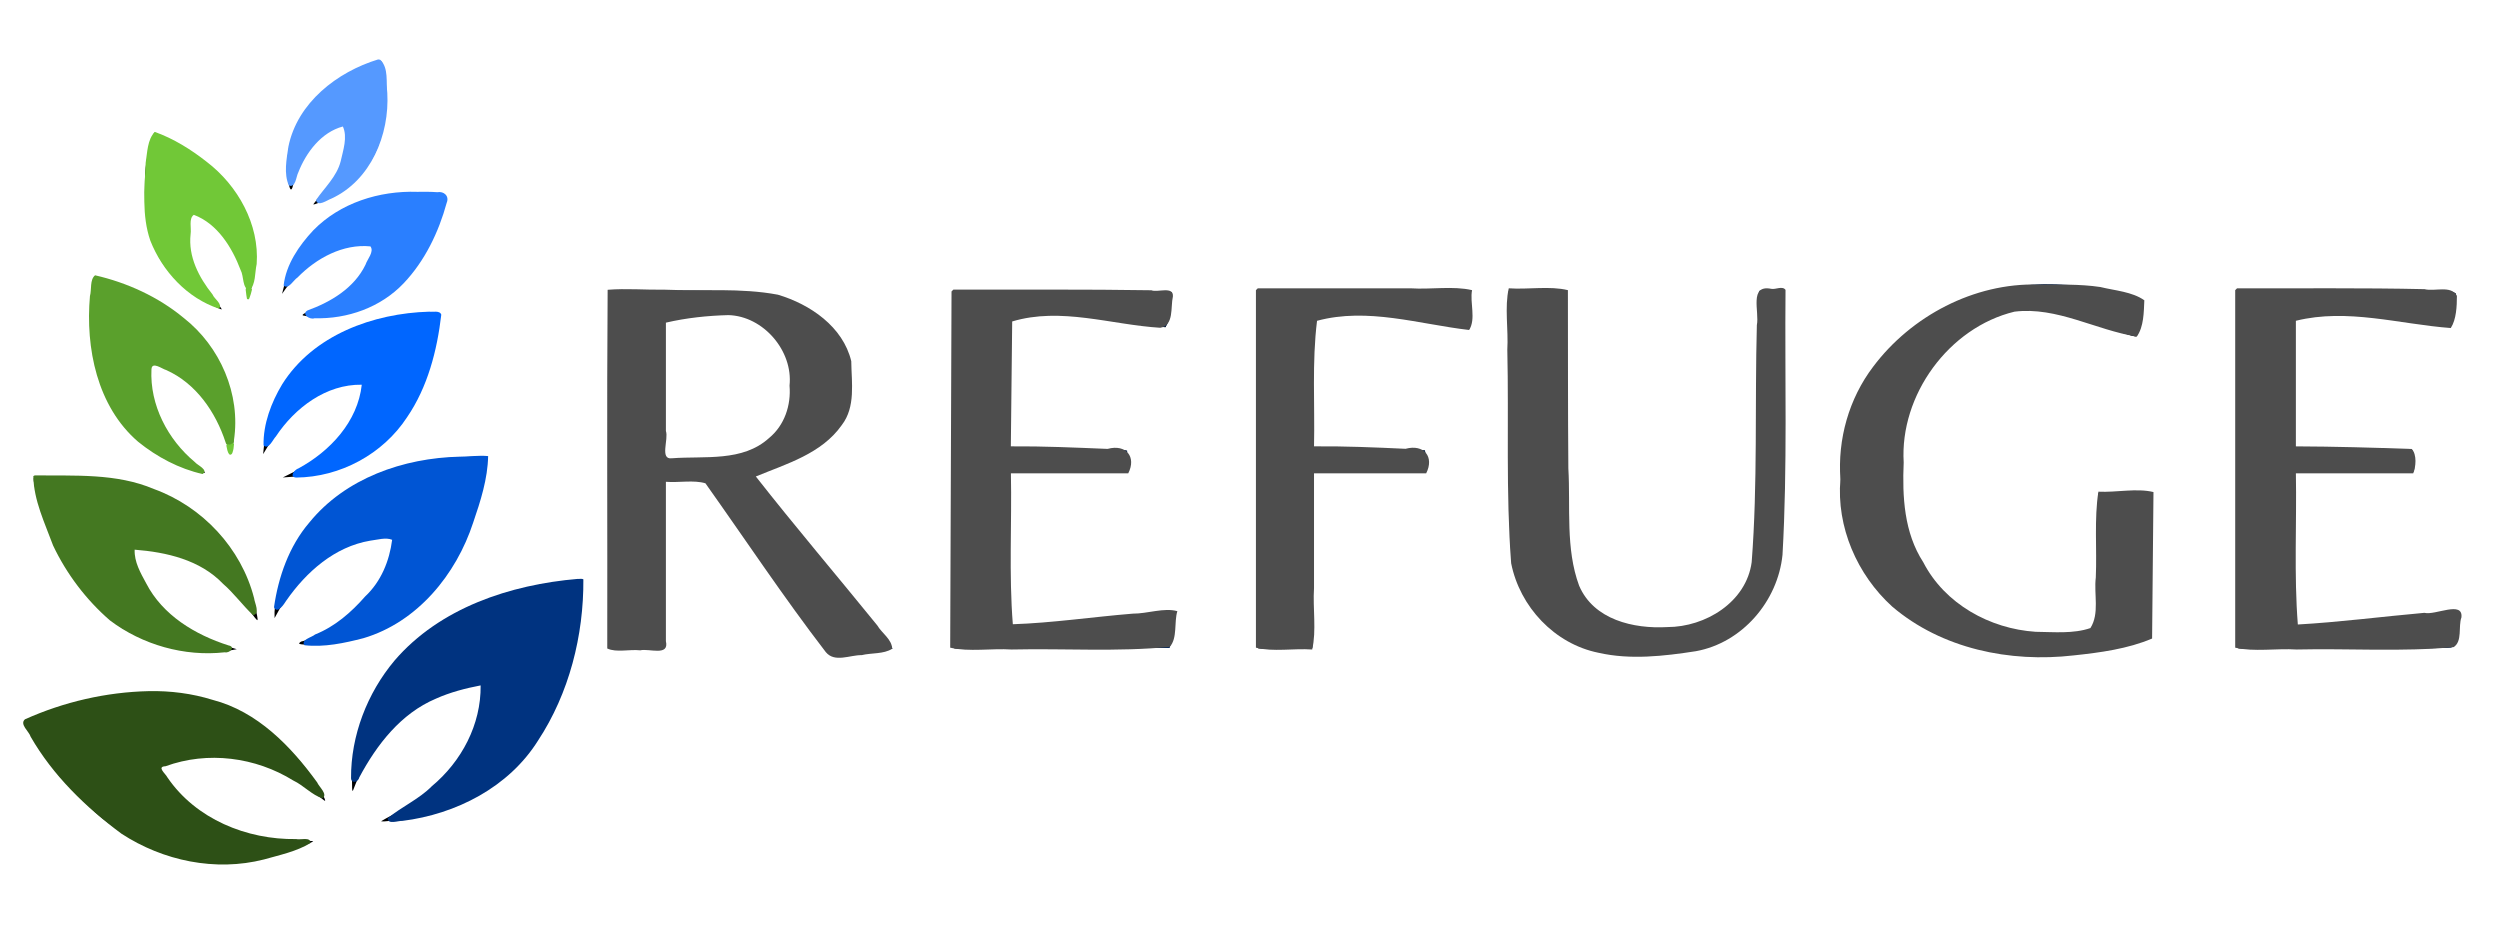 <?xml version="1.0" encoding="UTF-8" standalone="no"?>
<!-- Created with Inkscape (http://www.inkscape.org/) -->

<svg
   version="1.1"
   id="svg182"
   width="1357"
   height="517"
   viewBox="0 0 1357 517"
   xmlns="http://www.w3.org/2000/svg"
   xmlns:svg="http://www.w3.org/2000/svg">
  <defs
     id="defs186" />
  <g
     id="g188">
    <path
       style="fill:#000000"
       d="M 109.269,468.001 C 92.751,465.68 79.002,460.355 64.5,450.661 53.975,443.626 50.448,440.425 32.831,421.916 28.665,417.538 13,393.66 13,391.687 c 0,-0.697 13.873,-6.047 23.872,-9.206 20.26,-6.4 50.189,-8.402 68.649,-4.592 11.327,2.338 22.806,6.89 32.478,12.88 9.285,5.75 25.076,21.32 31.169,30.731 5.837,9.017 8.629,14.374 6.735,12.926 -0.772,-0.591 -4.105,-3.142 -7.405,-5.669 -18.158,-13.905 -40.66,-20.56 -60.558,-17.911 -4.982,0.663 -11.928,2.148 -15.435,3.299 l -6.377,2.094 2.652,4.131 c 14.832,23.101 39.562,35.718 70.389,35.911 5.956,0.037 10.829,0.18 10.829,0.318 0,0.89 -21.855,8.518 -28.038,9.786 -9.697,1.988 -24.75,2.733 -32.693,1.617 z M 207,445.691 c 0.275,-0.276 3.995,-2.307 8.266,-4.514 23.909,-12.351 39.905,-31.649 45.165,-54.489 0.863,-3.747 1.569,-8.798 1.569,-11.225 V 371.05 l -3.25,0.561 c -24.617,4.246 -42.065,15.326 -55.728,35.389 -4.064,5.968 -8.518,14.375 -10.581,19.971 -1.294,3.512 -1.301,3.497 -1.371,-3.18 -0.273,-26.01 10.839,-52.943 29.414,-71.291 19.994,-19.749 53.488,-33.78 88.425,-37.043 l 7.41,-0.692 -0.637,11.13 c -2.018,35.276 -15.572,69.351 -35.903,90.266 -13.129,13.505 -32.822,23.645 -52.834,27.203 -10.099,1.796 -20.64,3.026 -19.945,2.327 z M 438.852,339.75 c -6.308,-8.938 -21.522,-30.538 -33.81,-48 L 382.7,260 H 371.35 360 v 46 46 H 345.5 331 v -97.061 -97.061 l 40.75,0.359 c 38.369,0.338 41.214,0.488 48.692,2.569 18.345,5.106 31.242,14.587 37.644,27.673 3.311,6.768 3.414,7.342 3.407,19 -0.006,11.249 -0.195,12.407 -2.933,18.021 -7.062,14.48 -20.373,22.937 -49.376,31.37 -2.26,0.657 -2.272,0.725 -0.5,2.821 0.998,1.181 9.69,11.704 19.315,23.384 9.625,11.68 26.325,31.854 37.111,44.831 10.786,12.977 19.441,23.789 19.233,24.027 -0.388,0.445 -28.182,3.947 -31.934,4.024 -1.582,0.032 -4.873,-3.902 -13.558,-16.207 z M 404,247.025 c 8.56,-2.937 9.518,-3.493 15.288,-8.891 8.414,-7.87 12.356,-18.699 11.463,-31.488 -1.209,-17.311 -10.389,-29.625 -26.607,-35.693 -5.238,-1.96 -6.309,-2.016 -18.105,-0.958 -11.125,0.999 -15.502,1.649 -23.788,3.532 L 360,174.038 v 38.101 38.101 l 18.75,-0.493 c 15.942,-0.419 19.723,-0.827 25.25,-2.723 z M 879,355.405 C 859.137,351.71 848.739,347.245 839.226,338.329 828.16,327.957 822.167,314.348 820.051,294.789 819.429,289.048 819,259.108 819,221.539 V 158 h 15.5 15.5 v 70.042 c 0,76.376 0.188,79.34 5.765,90.73 C 863.648,334.873 877.22,342 899.998,342 c 29.037,0 46.131,-11.755 52.699,-36.24 1.48,-5.517 1.722,-14.665 2.04,-77.01 L 955.099,158 H 961.55 968 v 67.369 c 0,71.628 -0.297,76.99 -5.007,90.392 -7.005,19.932 -22.815,32.817 -46.19,37.645 -7.456,1.54 -33.008,2.892 -37.803,2 z m 214.212,-0.479 c -34.876,-3.37 -63.418,-18.87 -79.965,-43.427 -18.34,-27.219 -18.725,-74.174 -0.852,-104 16.136,-26.928 42.715,-44.506 77.231,-51.079 19.093,-3.636 46.104,-1.764 66.804,4.63 l 6.801,2.101 -0.583,3.674 c -0.32,2.021 -0.889,6.301 -1.264,9.512 -0.375,3.211 -1.197,6.036 -1.827,6.278 -0.63,0.242 -4.422,-0.911 -8.426,-2.562 -18.726,-7.722 -40.238,-13.04 -52.785,-13.05 -6.738,-0.005 -17.681,3.761 -26.632,9.166 -17.599,10.627 -31.155,28.877 -37.014,49.83 -5.17,18.491 -4.902,45.112 0.642,63.781 7.447,25.076 26.163,43.967 51.158,51.633 12.528,3.843 33.409,4.528 47.25,1.55 l 5.25,-1.129 V 304.917 268 h 14.5 14.5 v 38.96 38.96 l -6.629,2.048 c -10.216,3.155 -24.808,5.886 -37.419,7.002 -12.804,1.133 -18.652,1.125 -30.739,-0.043 z M 97.342,352.521 c -3.937,-0.714 -9.562,-2.079 -12.5,-3.033 C 79.819,347.857 66.095,341.28 65,339.978 64.725,339.652 63.383,338.62 62.018,337.685 53.024,331.53 39.305,314.863 31.821,301 26.254,290.688 16.767,260.899 18.499,259.168 c 1.482,-1.481 35.916,-0.581 44.776,1.171 34.687,6.858 59.797,26.254 70.577,54.517 3.076,8.066 6.579,21.047 5.871,21.755 -0.231,0.231 -2.041,-2.024 -4.023,-5.009 -8.259,-12.439 -21.617,-23.84 -33.352,-28.465 C 96.16,300.698 82.459,298 76.262,298 h -4.517 l 0.665,4.25 c 1.042,6.664 8.105,19.872 14.267,26.682 8.876,9.809 21.319,17.329 35.841,21.662 l 5.983,1.785 -4,0.753 c -6.053,1.139 -19.134,0.845 -27.158,-0.611 z M 518,255 v -97 h 59 c 32.45,0 58.998,0.338 58.996,0.75 -0.009,1.73 -2.912,18.499 -3.263,18.85 -0.211,0.211 -12.275,-1.635 -26.808,-4.101 -14.534,-2.467 -28.739,-4.488 -31.567,-4.492 -4.714,-0.006 -24.702,3.47 -26.563,4.619 C 547.358,173.897 547,189.835 547,209.045 v 34.927 l 32.25,0.264 32.25,0.264 0.3,5.75 0.3,5.75 H 579.55 547 v 42.5 c 0,23.375 0.255,42.5 0.566,42.5 0.311,0 20.633,-2.028 45.16,-4.506 24.527,-2.478 44.729,-4.372 44.892,-4.209 0.164,0.164 -0.357,4.329 -1.157,9.256 -0.8,4.927 -1.456,9.296 -1.458,9.709 C 635.002,351.663 608.675,352 576.5,352 H 518 Z m 165,0 v -97 h 57.5 57.5 v 10 c 0,5.5 -0.196,10 -0.436,10 -0.24,0 -12.502,-2.072 -27.25,-4.605 -29.448,-5.057 -35.228,-5.246 -50.314,-1.64 l -7.5,1.793 -0.263,35.212 -0.263,35.212 30.763,0.264 L 773.5,244.5 l 0.3,5.75 0.3,5.75 H 743.05 712 v 48 48 H 697.5 683 Z m 532,0 v -97 h 59 c 51.044,0 59,0.197 59,1.459 0,3.153 -2.282,17.083 -2.913,17.782 -0.368,0.408 -12.351,-1.273 -26.628,-3.735 -14.277,-2.462 -28.659,-4.451 -31.959,-4.42 -3.3,0.031 -10.725,1.042 -16.5,2.246 l -10.5,2.19 -0.263,35.225 -0.263,35.225 32.763,0.264 32.763,0.264 0.3,5.75 0.3,5.75 H 1277.05 1244 v 42.572 42.572 l 5.5,-0.572 c 3.025,-0.315 8.088,-0.822 11.25,-1.127 3.163,-0.305 7.55,-0.759 9.75,-1.008 19.456,-2.207 63.883,-6.387 64.227,-6.043 0.443,0.443 -1.433,14.67 -2.356,17.856 -0.475,1.641 -4.149,1.75 -58.939,1.75 H 1215 Z M 162.4,349.161 C 162.795,348.523 163.726,348 164.468,348 c 0.743,0 6.004,-2.327 11.691,-5.17 8.887,-4.444 11.608,-6.447 19.356,-14.25 9.708,-9.777 13.954,-16.884 16.915,-28.309 2.481,-9.576 2.535,-9.471 -4.514,-8.819 -23.287,2.153 -43.508,16.169 -55.992,38.811 l -2.888,5.238 -0.018,-3.323 c -0.024,-4.381 3.513,-18.6 6.559,-26.375 9.883,-25.219 31.391,-43.716 60.711,-52.213 C 227.596,250.312 243.562,248 254.878,248 H 264 v 3.042 c 0,4.823 -2.817,17.626 -6.151,27.958 -12.076,37.42 -34.954,60.816 -66.978,68.494 -8.523,2.043 -29.461,3.269 -28.471,1.667 z m 0.376,-94.62 c 18.582,-9.267 31.022,-24.92 33.848,-42.592 l 0.682,-4.266 -5.903,0.627 c -9.311,0.989 -15.726,3.349 -23.82,8.763 -8.342,5.58 -14.16,11.941 -20.512,22.427 l -4.24,7 0.625,-6.164 c 3.049,-30.092 22.033,-53.167 52.449,-63.754 5.552,-1.933 14.033,-4.203 18.845,-5.044 9.12,-1.595 24.253,-2.086 24.246,-0.787 -0.022,4.089 -3.645,21.256 -6.121,29.002 -5.659,17.705 -12.472,28.938 -24.194,39.885 -12.314,11.5 -26.993,17.48 -46.367,18.889 L 153.5,259.167 Z M 103,254.573 C 86.341,248.733 74.853,240.888 66.287,229.5 54.882,214.339 48.994,195.09 49.006,173 c 0.005,-9.727 1.272,-21.611 2.427,-22.766 0.905,-0.905 17.876,4.908 25.903,8.872 C 109.675,175.075 127,199.565 127,229.308 c 0,15.134 -1.814,21.91 -3.468,12.953 -1.021,-5.528 -5.396,-16.011 -9.076,-21.746 -5.233,-8.153 -14.296,-16.037 -22.989,-19.999 C 87.223,198.582 83.384,197 82.936,197 c -1.814,0 -2.166,9.435 -0.642,17.174 2.926,14.853 11.855,29.313 23.063,37.349 8.324,5.968 7.822,6.618 -2.357,3.05 z m 61.589,-83.293 c -1.275,-0.326 0.888,-1.543 6.5,-3.657 9.762,-3.678 15.74,-7.543 21.75,-14.063 4.227,-4.585 10.159,-15.5 10.161,-18.693 0.002,-4.191 -14.994,-2.575 -25.965,2.799 -7.324,3.588 -16.85,11.812 -21.813,18.834 l -2.12,3 1.519,-6 c 5.484,-21.67 21.999,-38.441 44.695,-45.389 8.414,-2.576 25.678,-4.16 35.685,-3.275 8.58,0.759 8.245,-0.051 4.817,11.663 -1.127,3.85 -3.973,10.825 -6.324,15.5 -10.712,21.3 -26.372,34.466 -45.701,38.422 -7.295,1.493 -19.02,1.926 -23.203,0.857 z M 111.5,163.74 C 101.72,158.608 90.894,148.177 86.342,139.5 80.437,128.243 78.651,120.157 78.611,104.5 78.582,93.164 79.012,88.74 80.871,81.25 82.133,76.162 83.475,72 83.852,72 85.227,72 99.659,79.641 105.5,83.462 c 3.3,2.159 9.649,7.579 14.11,12.047 14.372,14.393 21.007,32.344 18.619,50.379 -0.627,4.737 -1.693,10.413 -2.369,12.613 l -1.229,4 -0.841,-6.295 c -1.698,-12.708 -8.269,-25.935 -16.468,-33.153 -5.624,-4.951 -12.277,-8.497 -13.551,-7.223 -0.52,0.52 -1.186,4.483 -1.482,8.808 -0.926,13.562 3.189,25.006 13.261,36.879 3.025,3.566 5.152,6.47 4.725,6.453 -0.427,-0.017 -4.376,-1.92 -8.776,-4.229 z m 63.537,-58.535 c 8.245,-8.478 12.212,-17.133 12.776,-27.871 0.271,-5.154 0.036,-8.884 -0.598,-9.518 -1.637,-1.637 -9.985,2.963 -15.808,8.712 -5.534,5.464 -10.896,15.423 -11.992,22.274 -0.832,5.203 -1.958,5.385 -2.774,0.448 C 152.314,73.068 166.966,49.547 195.603,36.703 207.488,31.373 207.296,31.339 208.642,39 c 2.716,15.456 0.535,33.177 -5.539,45 -3.474,6.763 -11.208,15.679 -16.742,19.302 -4.051,2.652 -14.663,7.698 -16.189,7.698 -0.424,0 1.765,-2.608 4.865,-5.795 z"
       id="path300" />
    <path
       style="fill:#002255;stroke-width:2.123;stroke-linejoin:bevel"
       d="m 1214.824,158.199 c 0,64.452 0,128.903 0,193.355 5.127,1.205 11.195,0.139 16.671,0.5 32.89,-0.156 65.813,0.368 98.682,-0.504 4.547,-0.971 2.887,-6.942 4.037,-10.191 -0.104,-2.893 1.72,-6.626 0.353,-9.147 -29.794,1.746 -59.591,5.829 -89.232,8.201 -1.327,-12.784 -0.36,-25.843 -0.684,-38.731 0,-15.083 -4e-4,-30.167 -10e-4,-45.25 21.453,-0.248 42.945,0.519 64.374,-0.468 2.92,-0.38 0.402,-3.992 1.023,-5.853 0.906,-4.402 -0.457,-7.403 -5.43,-5.928 -19.996,0.072 -39.988,-0.459 -59.977,-0.919 0.119,-23.144 0.238,-46.289 0.358,-69.433 12.267,-2.594 24.94,-5.759 37.469,-3.175 15.956,2.003 31.721,5.666 47.788,6.677 1.678,-5.365 2.695,-11.606 2.867,-17.44 -1.51,-2.727 -5.869,-1.318 -8.432,-1.875 -36.454,-0.507 -72.913,-0.252 -109.369,-0.317 l -0.497,0.497 z"
       id="path697" />
    <path
       style="fill:#002255;stroke-width:2.123;stroke-linejoin:bevel"
       d="m 1109.406,154.264 c -20.304,0.426 -40.599,5.829 -58.446,15.507 -25.223,14.138 -44.896,38.928 -50.029,67.696 -2.195,14.452 -2.215,29.337 -0.011,43.789 3.901,22.215 17.446,42.207 36.273,54.531 26.787,17.949 60.491,23.117 92.065,18.839 13.105,-1.675 26.584,-3.881 38.754,-8.742 0,-26 0,-52 0,-78 -5.125,-1.205 -11.19,-0.139 -16.665,-0.5 -4.084,0.324 -8.704,-0.653 -12.447,0.497 -0.12,24.572 -0.241,49.143 -0.362,73.715 -20.128,4.388 -42.23,4.127 -61.316,-4.178 -22.22,-9.547 -37.865,-30.767 -43.093,-54.074 -3.32,-13.573 -1.945,-27.819 -1.897,-41.681 2.737,-32.423 25.409,-63.638 57.273,-72.776 15.186,-3.537 30.735,1.566 45.357,5.786 8.146,2.202 15.838,6.504 24.171,7.715 3.318,-1.843 2.259,-6.886 3.255,-10.023 -0.422,-3.328 3.568,-9.454 -1.141,-10.282 -16.694,-5.266 -34.232,-7.978 -51.742,-7.82 z"
       id="path699" />
    <path
       style="fill:#002255;stroke-width:2.123;stroke-linejoin:bevel"
       d="m 818.973,158.199 c 0.222,45.109 -0.521,90.242 0.781,135.335 1.024,16.596 6.873,33.488 19.501,44.831 11.163,11.184 27.152,15.553 42.382,17.558 16.393,-0.134 33.392,-0.302 48.883,-6.327 15.991,-6.128 28.73,-19.72 33.542,-36.187 4.892,-14.57 3.09,-30.252 3.813,-45.348 0.285,-36.62 0.378,-73.241 0.573,-109.861 -3.987,-1.22 -8.938,-0.122 -13.274,-0.503 -1.21,5.126 -0.154,11.194 -0.522,16.67 -0.167,41.529 -0.077,83.114 -1.601,124.599 -0.529,12.361 -7.11,24.005 -16.266,32.096 -14.282,10.735 -33.101,11.798 -50.2,9.444 -11.116,-1.649 -21.688,-7.471 -27.592,-17.25 -5.656,-8.018 -7.715,-17.796 -7.704,-27.444 -1.674,-45.849 -0.834,-91.745 -1.082,-137.615 -5.011,-1.203 -10.959,-0.141 -16.32,-0.5 -4.872,0.349 -10.399,-0.688 -14.914,0.5 z"
       id="path701" />
    <path
       style="fill:#002255;stroke-width:2.123;stroke-linejoin:bevel"
       d="m 682.57,158.199 c 0,64.452 0,128.903 0,193.355 5.012,1.2 10.957,0.146 16.32,0.5 4.426,-0.35 9.429,0.691 13.507,-0.5 -1e-5,-31.708 0,-63.415 0,-95.123 20.478,0 40.955,0 61.433,0 0.819,-3.477 0.447,-8.423 -0.4,-11.898 -20.343,-0.423 -40.686,-0.906 -61.033,-1.051 0.035,-23.287 -0.215,-46.589 0.899,-69.858 12.335,-3.294 25.14,-4.722 37.773,-2.767 15.586,1.993 31.055,4.829 46.505,7.628 1.432,-3.58 0.198,-8.427 0.601,-12.497 -0.409,-3.41 1.949,-10.183 -4.015,-8.29 -37.03,0 -74.061,0 -111.091,0 l -0.497,0.497 z"
       id="path703" />
    <path
       style="fill:#002255;stroke-width:2.123;stroke-linejoin:bevel"
       d="m 517.34,158.125 c 0,64.479 0,128.958 0,193.437 5.128,1.192 11.195,0.105 16.673,0.45 33.621,-0.103 67.242,-0.207 100.863,-0.31 1.641,-5.919 2.509,-12.689 2.731,-19.029 -3.411,-1.06 -7.738,0.534 -11.439,0.413 -26.048,2.336 -52.1,4.66 -78.096,7.531 -1.361,-28.039 -0.742,-56.126 -0.905,-84.186 21.695,0 43.39,0 65.086,0 0.875,-3.549 -0.849,-7.861 -0.4,-11.751 -5,-1.184 -10.899,-0.164 -16.254,-0.514 -16.212,-0.122 -32.419,-0.533 -48.626,-0.908 0.413,-23.079 0.029,-46.276 1.277,-69.281 8.908,-2.423 18.153,-4.251 27.412,-4.346 18.821,1.579 37.396,6.286 56.239,7.91 2.901,-0.832 1.661,-5.301 2.688,-7.501 0.457,-3.769 1.503,-7.589 1.341,-11.377 -9.388,-1.003 -19.212,-0.323 -28.751,-0.661 -29.779,-0.204 -59.559,-0.252 -89.339,-0.377 l -0.498,0.496 z"
       id="path705" />
    <path
       style="fill:#002255;stroke-width:2.123;stroke-linejoin:bevel"
       d="m 330.313,158.199 c 0,64.452 0,128.903 0,193.355 5.012,1.2 10.957,0.146 16.32,0.5 4.426,-0.35 9.429,0.691 13.507,-0.5 0,-30.301 0,-60.602 0,-90.903 7.598,0.026 15.196,0.051 22.793,0.075 21.948,30.951 43.095,62.497 65.875,92.842 3.117,4.824 9.31,1.62 13.82,1.682 7.215,-1.15 14.9,-1.308 21.837,-3.216 -3.025,-5.697 -8.126,-10.434 -11.998,-15.69 -21.242,-26.185 -43.39,-51.916 -64.088,-78.367 15.366,-6.165 33.064,-10.013 44.172,-23.307 8.197,-7.975 10.288,-19.875 9.348,-30.848 0.278,-15.481 -10.824,-28.911 -23.789,-36.136 -9.989,-5.745 -21.308,-8.982 -32.854,-9.001 -24.793,-1.239 -49.628,-0.861 -74.443,-0.986 l -0.498,0.496 z m 78.012,15.153 c 12.107,5.45 20.715,17.818 21.564,31.091 1.254,11.142 -0.88,23.291 -9.214,31.454 -8.42,10.32 -22.56,13.134 -35.26,13.171 -8.422,0.406 -16.851,0.813 -25.285,0.737 0.12,-25.132 0.24,-50.263 0.36,-75.395 13.736,-3.554 28.208,-4.639 42.283,-3.799 1.851,0.913 3.701,1.827 5.552,2.74 z"
       id="path707" />
    <path
       style="fill:#2d5016;stroke-width:3.003;stroke-linejoin:bevel"
       d="m 80.715,375.148 c -23.097,0.517 -46.127,5.839 -67.171,15.294 -3.095,2.703 2.302,6.613 3.086,9.437 12.113,21.059 29.922,38.31 49.314,52.659 22.593,14.748 51.019,20.696 77.371,13.969 8.492,-2.416 17.633,-4.295 25.191,-8.901 0.287,-3.56 -5.571,-1.552 -7.733,-2.158 -26.819,0.413 -54.511,-10.882 -69.913,-33.495 -0.947,-1.969 -6.028,-5.845 -1.016,-6.034 22.935,-8.364 48.867,-4.959 69.381,7.766 5.606,2.639 9.988,7.813 15.857,9.677 3.024,-2.271 -1.99,-6.312 -2.925,-8.677 -14.242,-19.65 -32.476,-38.507 -56.731,-44.798 -11.206,-3.499 -22.985,-4.979 -34.71,-4.741 z"
       id="path1855" />
    <path
       style="fill:#447821;stroke-width:3.003;stroke-linejoin:bevel"
       d="m 18.096,258.423 c 0.184,13.115 6.239,25.511 10.719,37.672 7.311,15.411 17.935,29.47 30.832,40.637 17.546,13.272 40.462,19.804 62.343,17.333 2.665,0.639 6.12,-2.986 2.028,-3.742 -18.105,-5.773 -35.739,-16.36 -44.691,-33.744 -3.058,-5.625 -6.497,-11.603 -6.236,-18.216 17.271,1.351 35.519,5.495 47.979,18.526 5.939,5.135 10.663,11.724 16.279,17.009 4.033,-0.691 0.859,-6.58 0.578,-9.198 -6.967,-27.212 -28.093,-49.731 -54.403,-59.269 -20.409,-8.667 -42.984,-7.091 -64.625,-7.402 z"
       id="path1857" />
    <path
       style="fill:#5aa02c;stroke-width:3.003;stroke-linejoin:bevel"
       d="m 51.607,149.43 c -2.957,2.412 -1.778,7.762 -2.785,11.272 -2.479,28.125 3.839,59.909 26.14,79.07 10.161,8.239 22.276,14.689 35.022,17.533 3.357,-2.26 -2.904,-4.809 -4.189,-6.465 -14.706,-12.203 -24.558,-31.021 -23.581,-50.356 0.191,-4.588 5.899,-0.143 7.915,0.343 16.262,7.223 26.91,22.79 32.313,39.26 0.891,3.219 4.785,2.018 4.535,-1.053 3.797,-25.052 -7.464,-50.962 -27.263,-66.468 C 85.901,161.111 68.987,153.422 51.607,149.43 Z"
       id="path1859" />
    <path
       style="fill:#71c837;stroke-width:3.003;stroke-linejoin:bevel"
       d="m 84.038,71.605 c -4.059,4.124 -4.058,11.161 -4.959,16.688 -0.643,14.019 -2.153,28.782 2.499,42.278 6.552,16.698 20.102,31.326 37.286,36.971 2.21,-2.455 -2.648,-5.353 -3.504,-7.716 -7.404,-9.262 -13.283,-20.54 -11.898,-32.757 0.525,-3.222 -1.141,-8.434 1.739,-10.462 12.821,4.774 20.778,17.73 25.416,29.999 1.851,3.397 0.718,9.615 4.745,11.179 3.578,-3.509 2.888,-9.803 3.962,-14.472 1.559,-21.517 -10.257,-42.595 -27.091,-55.453 -8.509,-6.696 -18.004,-12.638 -28.194,-16.254 z"
       id="path1861" />
    <path
       style="fill:#003380;stroke-width:3.003;stroke-linejoin:bevel"
       d="m 313.609,314.225 c -36.61,3.103 -74.904,15.707 -99.477,44.355 -14.814,17.67 -23.7,40.668 -23.587,63.778 0.093,3.297 3.968,2.195 4.5,-0.427 9.486,-17.777 22.566,-34.654 41.529,-42.681 7.709,-3.465 16.166,-5.66 24.315,-7.211 0.267,21.256 -10.353,41.273 -26.486,54.712 -7.014,7.096 -16.413,11.114 -23.977,17.424 0.076,3.615 5.792,1.218 7.99,1.406 29.043,-3.614 57.755,-18.268 73.6,-43.548 16.951,-25.731 24.845,-57.078 24.634,-87.589 -0.933,-0.509 -2.036,-0.109 -3.041,-0.219 z"
       id="path1863" />
    <path
       style="fill:#0055d4;stroke-width:3.003;stroke-linejoin:bevel"
       d="m 249.425,247.883 c -30.365,0.701 -61.975,11.634 -81.564,35.796 -10.969,12.833 -16.779,29.482 -19.135,45.95 1.858,3.965 5.531,-1.83 6.702,-3.671 10.825,-15.536 26.263,-29.236 45.499,-32.475 3.8,-0.446 8.511,-1.948 11.928,-0.476 -1.477,11.505 -6.028,22.674 -14.63,30.73 -7.595,8.657 -16.401,16.343 -27.214,20.666 -1.586,1.49 -8.024,2.863 -5.733,5.826 10.658,1.211 21.653,-1.146 31.998,-3.826 29.213,-8.647 50.343,-34.494 59.569,-62.756 3.992,-11.629 7.892,-23.803 8.112,-36.08 -5.035,-0.513 -10.411,0.315 -15.533,0.317 z"
       id="path1865" />
    <path
       style="fill:#0066ff;stroke-width:3.003;stroke-linejoin:bevel"
       d="m 233.019,169.173 c -30.368,0.849 -63.034,12.67 -79.837,39.393 -5.961,9.921 -10.362,21.568 -10.122,33.194 2.76,2.648 5.09,-3.289 6.675,-4.84 10.277,-15.524 27.324,-28.435 46.637,-28.096 -2.197,20.074 -17.198,36.109 -34.322,45.396 -2.236,0.676 -5.376,4.795 -1.243,5.001 23.853,-0.23 47.06,-12.712 60.132,-32.721 11.206,-16.376 16.325,-36.232 18.588,-55.686 -0.786,-2.484 -4.663,-1.312 -6.508,-1.641 z"
       id="path1869" />
    <path
       style="fill:#2a7fff;stroke-width:3.003;stroke-linejoin:bevel"
       d="m 226.453,104.131 c -20.56,-0.693 -41.846,5.979 -56.426,20.912 -7.709,8.255 -14.809,18.546 -16.076,29.959 2.602,2.415 5.413,-3.077 7.533,-4.37 10.283,-10.533 24.708,-18.36 39.576,-16.898 2.21,2.878 -1.779,7.067 -2.67,9.961 -6.139,12.675 -18.807,20.217 -31.506,24.82 -3.47,2.006 1.324,5.213 3.816,4.226 17.885,0.516 35.97,-5.876 48.404,-18.981 11.491,-12.095 19.022,-27.765 23.381,-43.747 1.496,-3.596 -1.549,-6.339 -5.117,-5.69 -3.632,-0.262 -7.276,-0.252 -10.915,-0.192 z"
       id="path1871" />
    <path
       style="fill:#5599ff;stroke-width:3.003;stroke-linejoin:bevel"
       d="m 205.21,32.27 c -22.235,6.774 -43.824,23.501 -48.663,47.34 -0.996,6.826 -2.592,14.611 0.249,21.085 3.735,1.397 3.908,-4.842 5.115,-7.089 4.254,-10.907 12.521,-21.848 24.202,-24.944 2.646,5.782 0.121,12.922 -1.194,18.889 -2.129,8.317 -8.677,14.197 -13.368,20.984 0.654,4.103 6.256,-0.05 8.295,-0.714 21.461,-9.866 31.641,-34.725 30.384,-57.342 -0.753,-5.808 0.809,-13.441 -3.715,-17.937 -0.401,-0.205 -0.857,-0.288 -1.305,-0.272 z"
       id="path1942" />
    <path
       style="fill:#4d4d4d;stroke-width:3.003;stroke-linejoin:bevel"
       d="m 329.826,157.297 c -0.48,64.833 -0.069,129.812 -0.206,194.702 4.9,2.339 12.123,0.33 17.904,1 4.804,-1.163 15.874,3.452 13.927,-4.978 0,-28.834 0,-57.668 0,-86.502 7.002,0.562 15.161,-1.098 21.458,0.815 21.706,30.575 42.457,61.885 65.32,91.607 4.819,5.929 13.186,1.539 19.497,1.668 5.335,-1.308 11.872,-0.476 16.519,-3.439 0.006,-5.06 -5.634,-8.523 -8.041,-12.683 -21.875,-26.967 -44.672,-53.745 -65.941,-80.855 16.663,-6.859 35.748,-12.36 46.651,-27.886 7.638,-9.936 5.276,-23.067 5.156,-34.691 -4.484,-18.724 -22.279,-30.862 -39.822,-36.09 -20.238,-3.81 -41.057,-1.838 -61.536,-2.725 -10.255,0.165 -20.785,-0.781 -30.886,0.059 z m 65.506,13.744 c 19.001,0.489 35.228,19.434 33.225,38.273 0.899,10.653 -2.721,21.534 -11.111,28.448 -14.431,13.081 -34.932,9.629 -52.8,10.989 -6.673,0.855 -1.634,-10.388 -3.196,-14.811 0,-19.602 0,-39.204 0,-58.806 11.119,-2.595 22.533,-3.791 33.882,-4.092 z"
       id="path2013" />
    <path
       style="fill:#4d4d4d;stroke-width:4.247;stroke-linejoin:bevel"
       d="m 516.488,158.197 c -0.242,64.452 -0.483,128.903 -0.722,193.355 10.25,2.416 22.39,0.278 33.343,1.002 28.578,-0.65 57.387,1.352 85.834,-1.436 4.282,-4.797 2.263,-13.367 4.123,-19.374 -7.153,-2.048 -16.28,1.392 -24.198,1.339 -21.565,1.762 -44.069,5.077 -65.108,5.747 -2.166,-27.199 -0.494,-54.62 -1.038,-81.898 21.229,0 42.458,0 63.686,0 4.536,-8.907 -1.115,-16.019 -11.199,-13.275 -17.5,-0.71 -35.007,-1.515 -52.526,-1.38 0.244,-22.597 0.489,-45.195 0.733,-67.792 26.448,-7.951 53.699,1.79 80.355,3.43 7.614,-1.162 5.542,-11.402 6.88,-16.979 0.491,-5.857 -8.519,-2.01 -11.651,-3.384 -35.834,-0.574 -71.675,-0.275 -107.512,-0.352 l -0.996,0.993 z"
       id="path2015" />
    <path
       style="fill:#4d4d4d;stroke-width:4.247;stroke-linejoin:bevel"
       d="m 681.719,157.496 c 0,64.686 0,129.372 0,194.058 9.315,2.414 20.521,0.263 30.53,1 2.409,-10.254 0.278,-22.39 1,-33.343 0,-20.76 0,-41.52 0,-62.28 20.291,0 40.583,0 60.874,0 4.532,-8.898 -1.106,-16.024 -11.191,-13.325 -16.549,-0.77 -33.111,-1.481 -49.682,-1.33 0.503,-22.703 -1.158,-45.617 1.64,-68.149 27.442,-7.413 55.428,1.865 82.555,4.99 3.816,-6.055 0.312,-14.789 1.585,-21.621 -10.254,-2.409 -22.39,-0.278 -33.343,-1 -27.656,0 -55.311,0 -82.967,0 l -0.994,0.994 z"
       id="path2017" />
    <path
       style="fill:#4d4d4d;stroke-width:4.247;stroke-linejoin:bevel"
       d="m 961.438,156.774 c -12.243,-2.469 -6.329,12.47 -7.819,19.694 -1.148,42.85 0.494,85.918 -2.802,128.626 -2.874,21.708 -25.06,35.269 -45.813,35.285 -18.295,1.047 -39.931,-3.957 -47.852,-22.456 -7.472,-20.247 -4.627,-42.47 -5.851,-63.686 -0.276,-32.246 -0.167,-64.494 -0.244,-96.741 -9.841,-2.406 -21.567,-0.26 -32.099,-1 -2.358,10.26 -0.134,22.392 -0.789,33.348 0.887,38.614 -0.861,77.377 2.088,115.898 4.673,23.634 23.595,43.802 47.43,48.586 17.29,3.939 35.503,1.824 52.849,-0.857 25.161,-4.557 44.474,-27.155 47.007,-52.313 2.733,-47.865 1.2,-95.888 1.637,-143.816 -1.665,-2.328 -5.375,-0.068 -7.742,-0.569 z"
       id="path2019" />
    <path
       style="fill:#4d4d4d;stroke-width:4.247;stroke-linejoin:bevel"
       d="m 1106.171,154.45 c -34.613,-0.938 -68.784,17.103 -89.416,44.587 -13.198,17.399 -19.35,39.379 -17.778,61.118 -2.237,25.878 9.057,51.815 28.123,69.107 26.961,22.959 63.92,30.489 98.5,26.489 14.37,-1.511 29.47,-3.573 42.56,-9.152 0.249,-26.503 0.498,-53.006 0.747,-79.509 -9.111,-2.247 -20.1,0.289 -29.899,-0.206 -2.339,14.757 -0.729,31.177 -1.409,46.606 -1.12,8.984 2.14,19.482 -2.927,27.424 -9.259,3.197 -19.907,2.125 -29.761,2.021 -24.8,-1.618 -49.307,-15.118 -60.962,-37.751 -10.415,-16.031 -11.43,-35.556 -10.629,-54.181 -2.174,-36.508 24.439,-73.197 60.154,-81.838 23.003,-2.834 44.223,10.053 66.367,13.513 3.829,-5.245 3.815,-13.256 4.101,-19.682 -6.59,-4.677 -15.98,-5.251 -23.875,-7.204 -11.207,-1.677 -22.602,-1.244 -33.895,-1.343 z"
       id="path2021" />
    <path
       style="fill:#4d4d4d;stroke-width:4.247;stroke-linejoin:bevel"
       d="m 1213.269,157.496 c 0,64.686 0,129.372 0,194.058 10.254,2.409 22.39,0.278 33.343,1 28.374,-0.669 56.975,1.367 85.222,-1.305 4.904,-3.145 2.419,-11.241 4.232,-16.143 0.976,-9.273 -14.295,-0.955 -20.098,-2.464 -22.807,2.027 -46.274,5.085 -68.705,6.33 -2.123,-27.156 -0.559,-54.731 -1.057,-82.041 21.229,0 42.458,0 63.686,0 1.416,-3.281 2.135,-10.172 -0.807,-13.219 -20.95,-0.754 -41.912,-1.342 -62.879,-1.428 0,-22.722 0,-45.444 0,-68.166 27.962,-6.939 56.128,1.847 84.087,3.939 3.023,-4.717 3.306,-11.781 3.323,-17.476 -3.16,-5.969 -12.169,-2.197 -17.554,-3.629 -33.925,-0.767 -67.862,-0.342 -101.793,-0.455 l -0.994,0.994 z"
       id="path2023" />
    <path
       style="fill:#71c837;fill-opacity:1;stroke-width:0.375;stroke-linejoin:bevel"
       d="m 126.313,240.56 c -0.696,0.221 -1.269,1.061 -2.099,0.708 -0.614,-0.395 -1.506,0.087 -1.3,0.851 0.357,1.505 0.486,3.214 1.512,4.443 0.643,0.652 1.537,-0.057 1.722,-0.764 0.558,-1.496 0.772,-3.121 0.869,-4.706 -0.041,-0.326 -0.38,-0.579 -0.704,-0.532 z"
       id="path2305" />
    <path
       style="fill:#71c837;fill-opacity:1;stroke-width:0.265;stroke-linejoin:bevel"
       d="m 133.721,156.421 c -0.67,0.38 -0.234,1.209 -0.245,1.804 0.189,1.283 0.261,2.596 0.558,3.857 0.246,0.618 1.142,0.452 1.307,-0.136 0.58,-1.51 1.042,-3.073 1.408,-4.648 0.177,-0.635 -0.659,-1.088 -1.114,-0.626 -0.24,0.156 -0.425,0.535 -0.696,0.201 -0.369,-0.221 -0.747,-0.632 -1.219,-0.452 z"
       id="path2376" />
  </g>
</svg>
